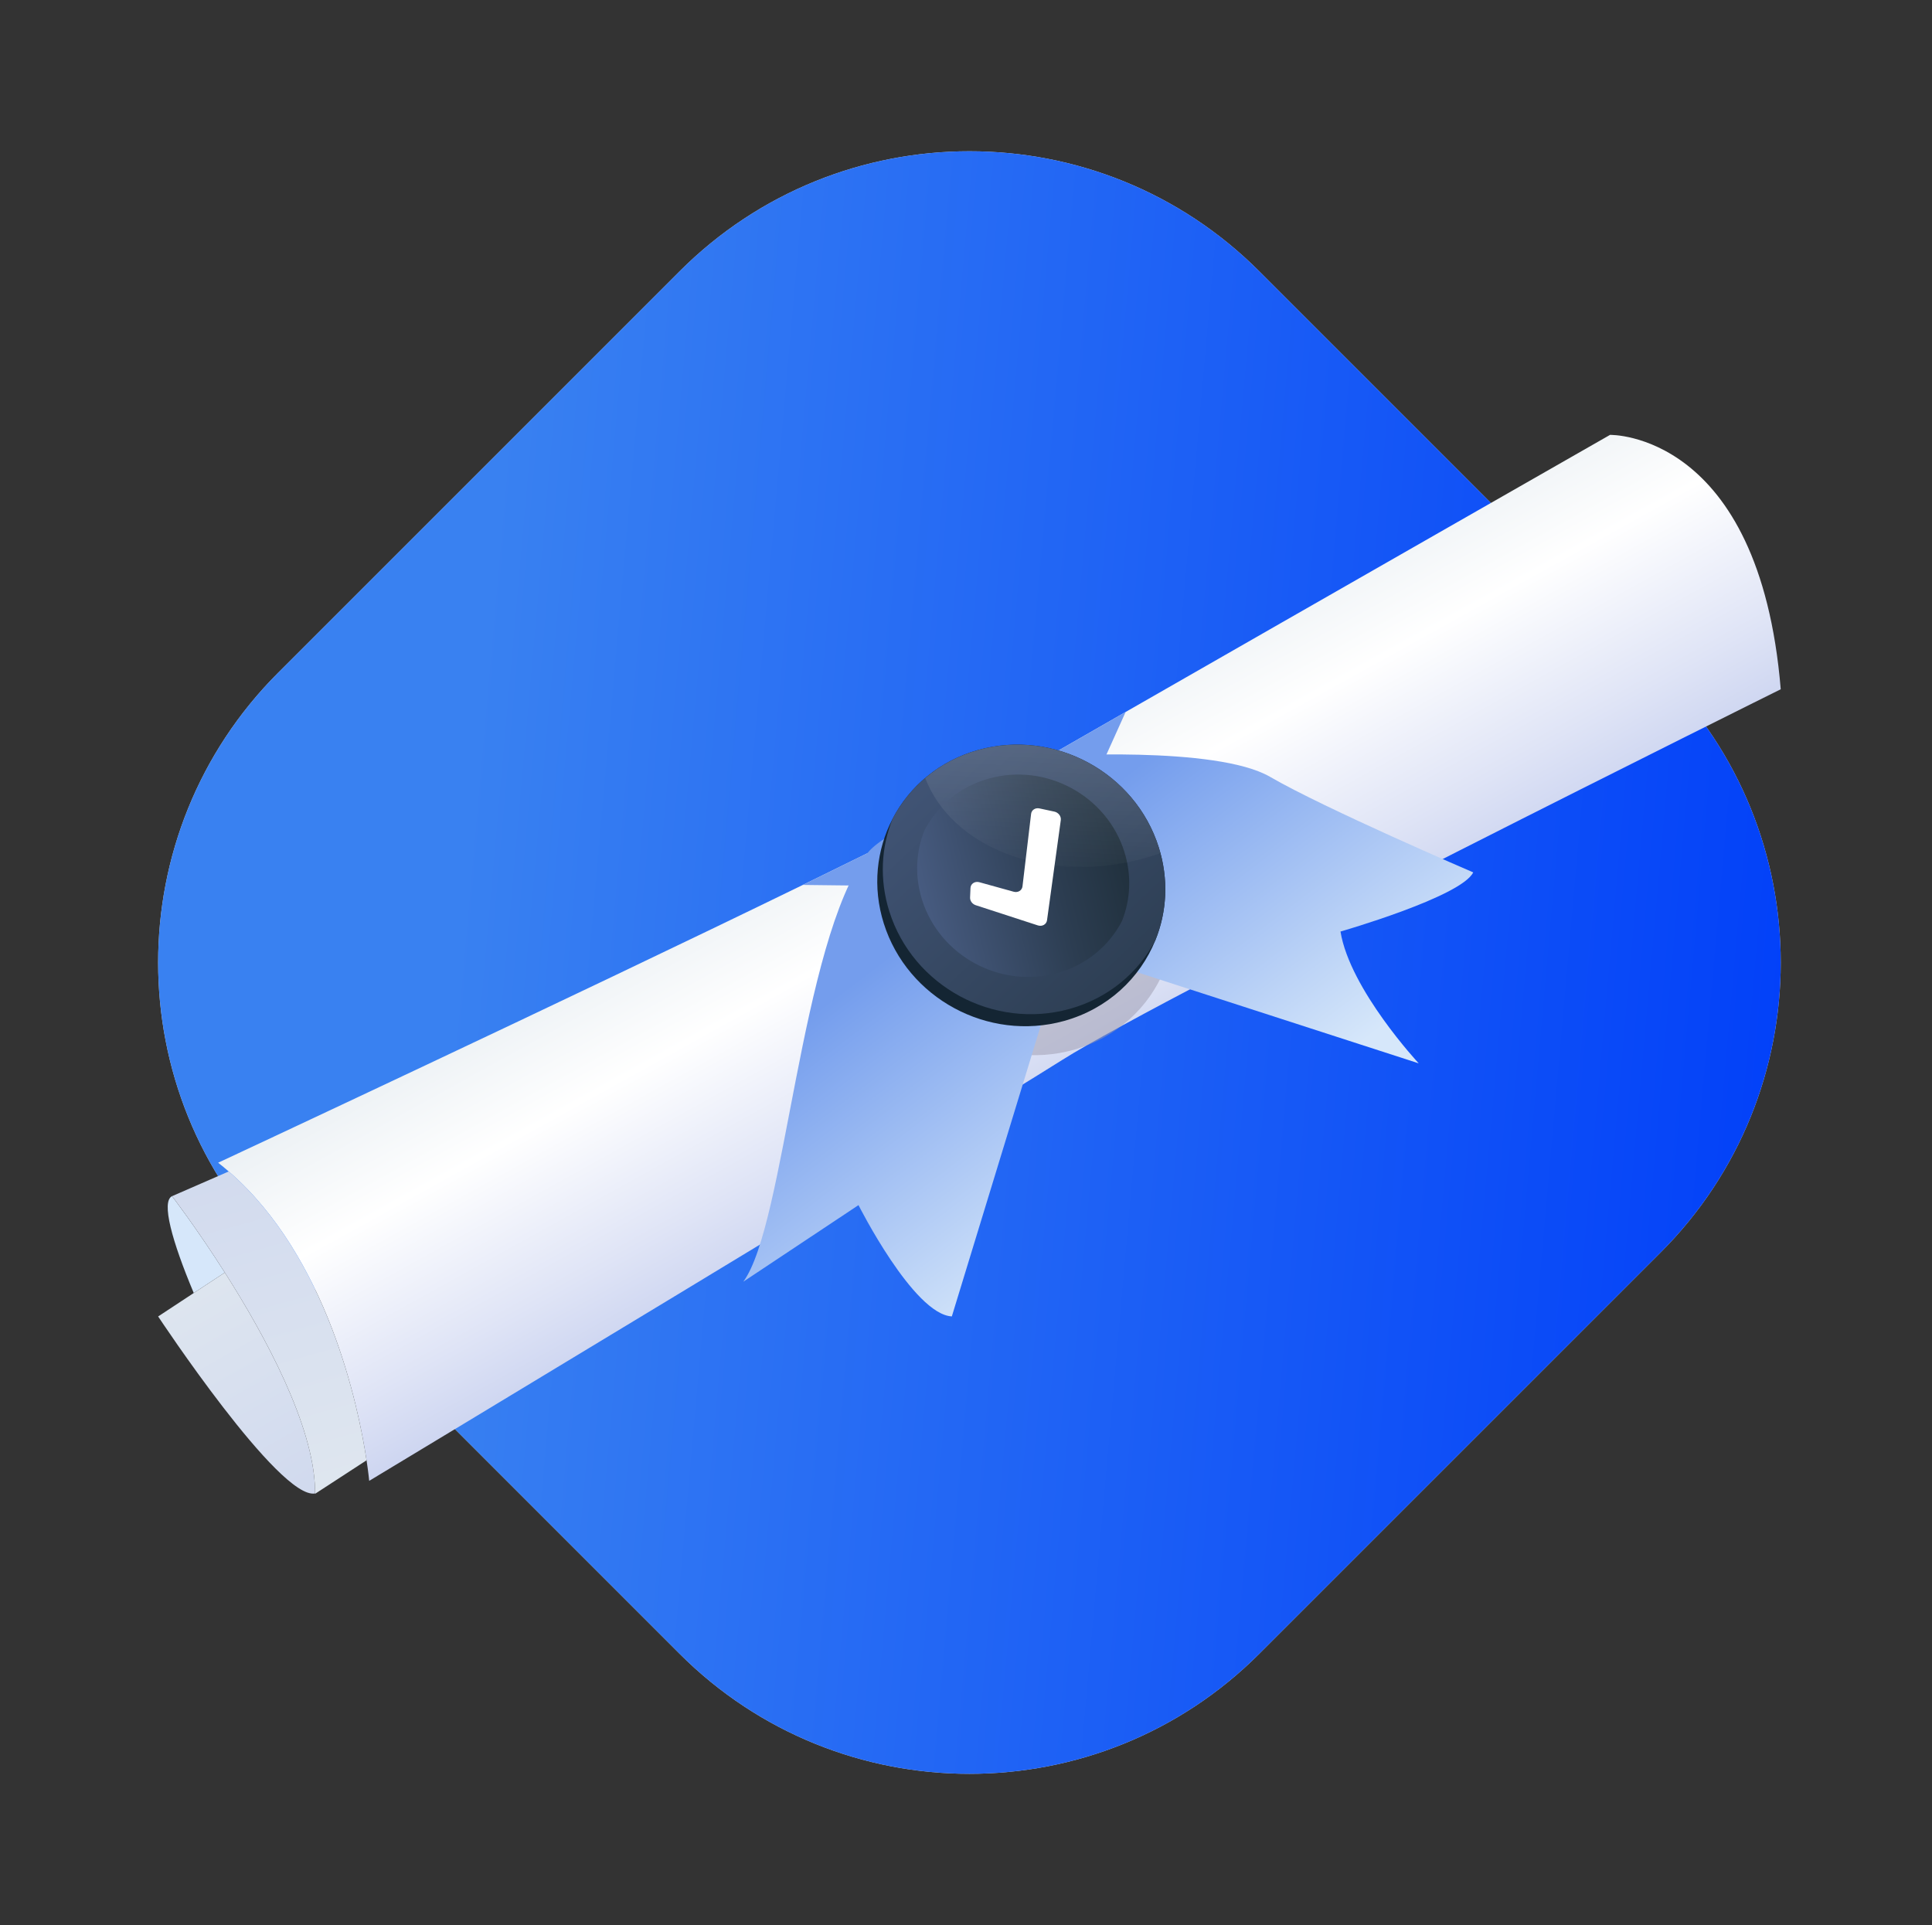 <?xml version="1.0" encoding="UTF-8"?> <svg xmlns="http://www.w3.org/2000/svg" width="281" height="280" viewBox="0 0 281 280" fill="none"><rect x="0" y="0" width="281" height="280" fill="#333333" stroke="none"/><path d="M98.843 39.462C122.126 16.179 159.874 16.179 183.157 39.462L241.538 97.843C264.821 121.126 264.821 158.874 241.538 182.157L183.157 240.538C159.874 263.821 122.126 263.821 98.843 240.538L40.462 182.157C17.179 158.874 17.179 121.126 40.462 97.843L98.843 39.462Z" fill="#D9D9D9"></path><path d="M98.843 39.462C122.126 16.179 159.874 16.179 183.157 39.462L241.538 97.843C264.821 121.126 264.821 158.874 241.538 182.157L183.157 240.538C159.874 263.821 122.126 263.821 98.843 240.538L40.462 182.157C17.179 158.874 17.179 121.126 40.462 97.843L98.843 39.462Z" fill="url(#paint0_linear_21_467)"></path><path d="M32.699 185.091L28.18 188.064C25.005 180.505 23.427 174.764 25.021 173.98C25.024 173.98 28.551 178.573 32.699 185.091Z" fill="#D6E7FA"></path><path d="M45.821 216.68C45.824 216.861 45.827 217.039 45.824 217.22C40.663 218.195 23 191.476 23 191.476L28.183 188.064L32.702 185.091C38.549 194.286 45.64 207.311 45.821 216.68Z" fill="url(#paint1_linear_21_467)"></path><path d="M259 100.252C259 100.252 169.406 144.739 154.5 154.164C139.591 163.59 53.698 215.388 53.698 215.388C53.698 215.388 53.599 214.286 53.315 212.397C52.114 204.489 47.614 182.787 33.266 170.386C32.767 169.949 32.252 169.525 31.726 169.116C31.726 169.116 82.837 145.254 116.763 128.713C129.365 122.572 139.594 117.439 143.953 114.914C147.811 112.678 155.008 108.548 163.715 103.556C191.332 87.724 234.171 63.253 234.171 63.253C234.171 63.253 255.888 62.738 259 100.252Z" fill="url(#paint2_linear_21_467)"></path><path d="M53.315 212.397L47.346 216.284L46.513 216.824L46.507 216.827L45.968 217.18L45.824 217.274C45.824 217.255 45.824 217.233 45.824 217.217C45.827 217.039 45.824 216.858 45.821 216.677C45.64 207.308 38.552 194.283 32.702 185.091C28.554 178.573 25.027 173.98 25.027 173.98C25.055 173.968 25.083 173.955 25.111 173.943L33.269 170.386C47.614 182.787 52.114 204.489 53.315 212.397Z" fill="url(#paint3_linear_21_467)"></path><path opacity="0.5" d="M169.387 140.964C167.151 146.503 162.42 150.958 156.099 152.709C145.057 155.763 133.322 149.419 129.885 138.532C128.208 133.221 128.819 127.817 131.161 123.312C133.621 118.576 138 114.851 143.657 113.281C154.705 110.224 166.443 116.568 169.877 127.455C171.346 132.104 171.062 136.834 169.387 140.964Z" fill="#9C9BAE"></path><path d="M155.582 138.242L154.79 137.986L138.44 191.47C132.87 191.182 124.865 175.282 124.865 175.282L108.109 186.421C114.225 178.154 116.37 137.03 126.156 124.102C128.822 120.58 141.723 115.763 141.723 115.763L155.582 138.242Z" fill="url(#paint4_linear_21_467)"></path><path d="M194.968 135.491C196.334 143.914 206.344 154.661 206.344 154.661L155.582 138.239L141.723 115.763L152.491 109.996C152.491 109.996 176.847 108.404 184.74 112.997C192.632 117.586 214.272 126.887 214.272 126.887C212.535 130.443 194.968 135.491 194.968 135.491Z" fill="url(#paint5_linear_21_467)"></path><path d="M163.718 103.556L159.134 113.718L127.179 128.835L116.763 128.713C129.365 122.572 139.593 117.439 143.953 114.914C147.814 112.681 155.011 108.551 163.718 103.556Z" fill="url(#paint6_linear_21_467)"></path><path d="M168.046 136.752C165.811 142.291 161.08 146.746 154.759 148.498C143.716 151.551 131.981 145.207 128.545 134.32C126.867 129.01 127.478 123.605 129.82 119.1C132.281 114.364 136.659 110.639 142.316 109.069C153.365 106.013 165.103 112.357 168.536 123.243C170.002 127.895 169.721 132.622 168.046 136.752Z" fill="#142533"></path><path d="M168.046 136.752C165.58 141.467 161.208 145.185 155.563 146.746C144.521 149.806 132.786 143.465 129.349 132.569C127.887 127.93 128.164 123.218 129.82 119.1C130.99 116.849 132.592 114.826 134.56 113.156C136.731 111.308 139.347 109.89 142.319 109.066C153.368 106.01 165.103 112.354 168.536 123.24C168.623 123.524 168.708 123.808 168.785 124.089C169.964 128.467 169.618 132.875 168.046 136.752Z" fill="url(#paint7_linear_21_467)"></path><path d="M163.16 134.018C161.307 137.558 158.027 140.349 153.789 141.52C145.5 143.818 136.687 139.053 134.108 130.877C133.01 127.396 133.219 123.855 134.464 120.764C136.313 117.208 139.597 114.411 143.844 113.234C152.139 110.939 160.952 115.704 163.528 123.877C164.625 127.368 164.417 130.917 163.16 134.018Z" fill="url(#paint8_linear_21_467)"></path><path d="M168.785 124.092C167.638 124.498 166.456 124.848 165.237 125.141C151.559 128.416 138.39 123.1 134.56 113.159C136.731 111.311 139.347 109.893 142.319 109.069C153.368 106.013 165.103 112.357 168.536 123.243C168.623 123.524 168.707 123.808 168.785 124.092Z" fill="url(#paint9_linear_21_467)"></path><path d="M150.948 134.598L141.917 131.661C141.418 131.498 141.075 131.033 141.093 130.546L141.153 129.163C141.178 128.539 141.789 128.136 142.441 128.317L147.433 129.7C148.054 129.872 148.643 129.516 148.715 128.926L149.969 118.376C150.034 117.811 150.583 117.455 151.182 117.583L153.352 118.048C153.945 118.176 154.363 118.729 154.288 119.285L152.283 133.858C152.195 134.458 151.575 134.801 150.948 134.598Z" fill="white"></path><defs><linearGradient id="paint0_linear_21_467" x1="7.679" y1="13.806" x2="277.982" y2="37.747" gradientUnits="userSpaceOnUse"><stop stop-color="#3981F1"></stop><stop offset="0.255" stop-color="#3981F1"></stop><stop offset="1" stop-color="#003EF9"></stop></linearGradient><linearGradient id="paint1_linear_21_467" x1="62.989" y1="250.296" x2="19.273" y2="173.041" gradientUnits="userSpaceOnUse"><stop stop-color="#C2CCED"></stop><stop offset="0.051" stop-color="#C4CEED"></stop><stop offset="1" stop-color="#E4EBF0"></stop></linearGradient><linearGradient id="paint2_linear_21_467" x1="162.67" y1="163.061" x2="130.652" y2="105.289" gradientUnits="userSpaceOnUse"><stop stop-color="#C2CCED"></stop><stop offset="0.273" stop-color="#DFE4F6"></stop><stop offset="0.612" stop-color="white"></stop><stop offset="1" stop-color="#E4EBF0"></stop></linearGradient><linearGradient id="paint3_linear_21_467" x1="17.205" y1="112.995" x2="51.722" y2="236.761" gradientUnits="userSpaceOnUse"><stop stop-color="#C2CCED"></stop><stop offset="0.051" stop-color="#C4CEED"></stop><stop offset="1" stop-color="#E4EBF0"></stop></linearGradient><linearGradient id="paint4_linear_21_467" x1="152.133" y1="186.796" x2="120.645" y2="145.583" gradientUnits="userSpaceOnUse"><stop stop-color="#D6E7FA"></stop><stop offset="1" stop-color="#749DED"></stop></linearGradient><linearGradient id="paint5_linear_21_467" x1="198.982" y1="151.001" x2="167.495" y2="109.789" gradientUnits="userSpaceOnUse"><stop stop-color="#D6E7FA"></stop><stop offset="1" stop-color="#749DED"></stop></linearGradient><linearGradient id="paint6_linear_21_467" x1="178.657" y1="166.531" x2="147.169" y2="125.318" gradientUnits="userSpaceOnUse"><stop stop-color="#D6E7FA"></stop><stop offset="1" stop-color="#749DED"></stop></linearGradient><linearGradient id="paint7_linear_21_467" x1="124.558" y1="102.012" x2="187.647" y2="168.856" gradientUnits="userSpaceOnUse"><stop stop-color="#475B80"></stop><stop offset="0.656" stop-color="#2C3D51"></stop><stop offset="1" stop-color="#21313E"></stop></linearGradient><linearGradient id="paint8_linear_21_467" x1="134.073" y1="130.917" x2="163.564" y2="123.872" gradientUnits="userSpaceOnUse"><stop stop-color="#475B80"></stop><stop offset="0.656" stop-color="#2C3D51"></stop><stop offset="1" stop-color="#21313E"></stop></linearGradient><linearGradient id="paint9_linear_21_467" x1="153.625" y1="80.327" x2="151.133" y2="129.126" gradientUnits="userSpaceOnUse"><stop stop-color="white" stop-opacity="0.3"></stop><stop offset="1" stop-color="white" stop-opacity="0"></stop></linearGradient></defs></svg> 
